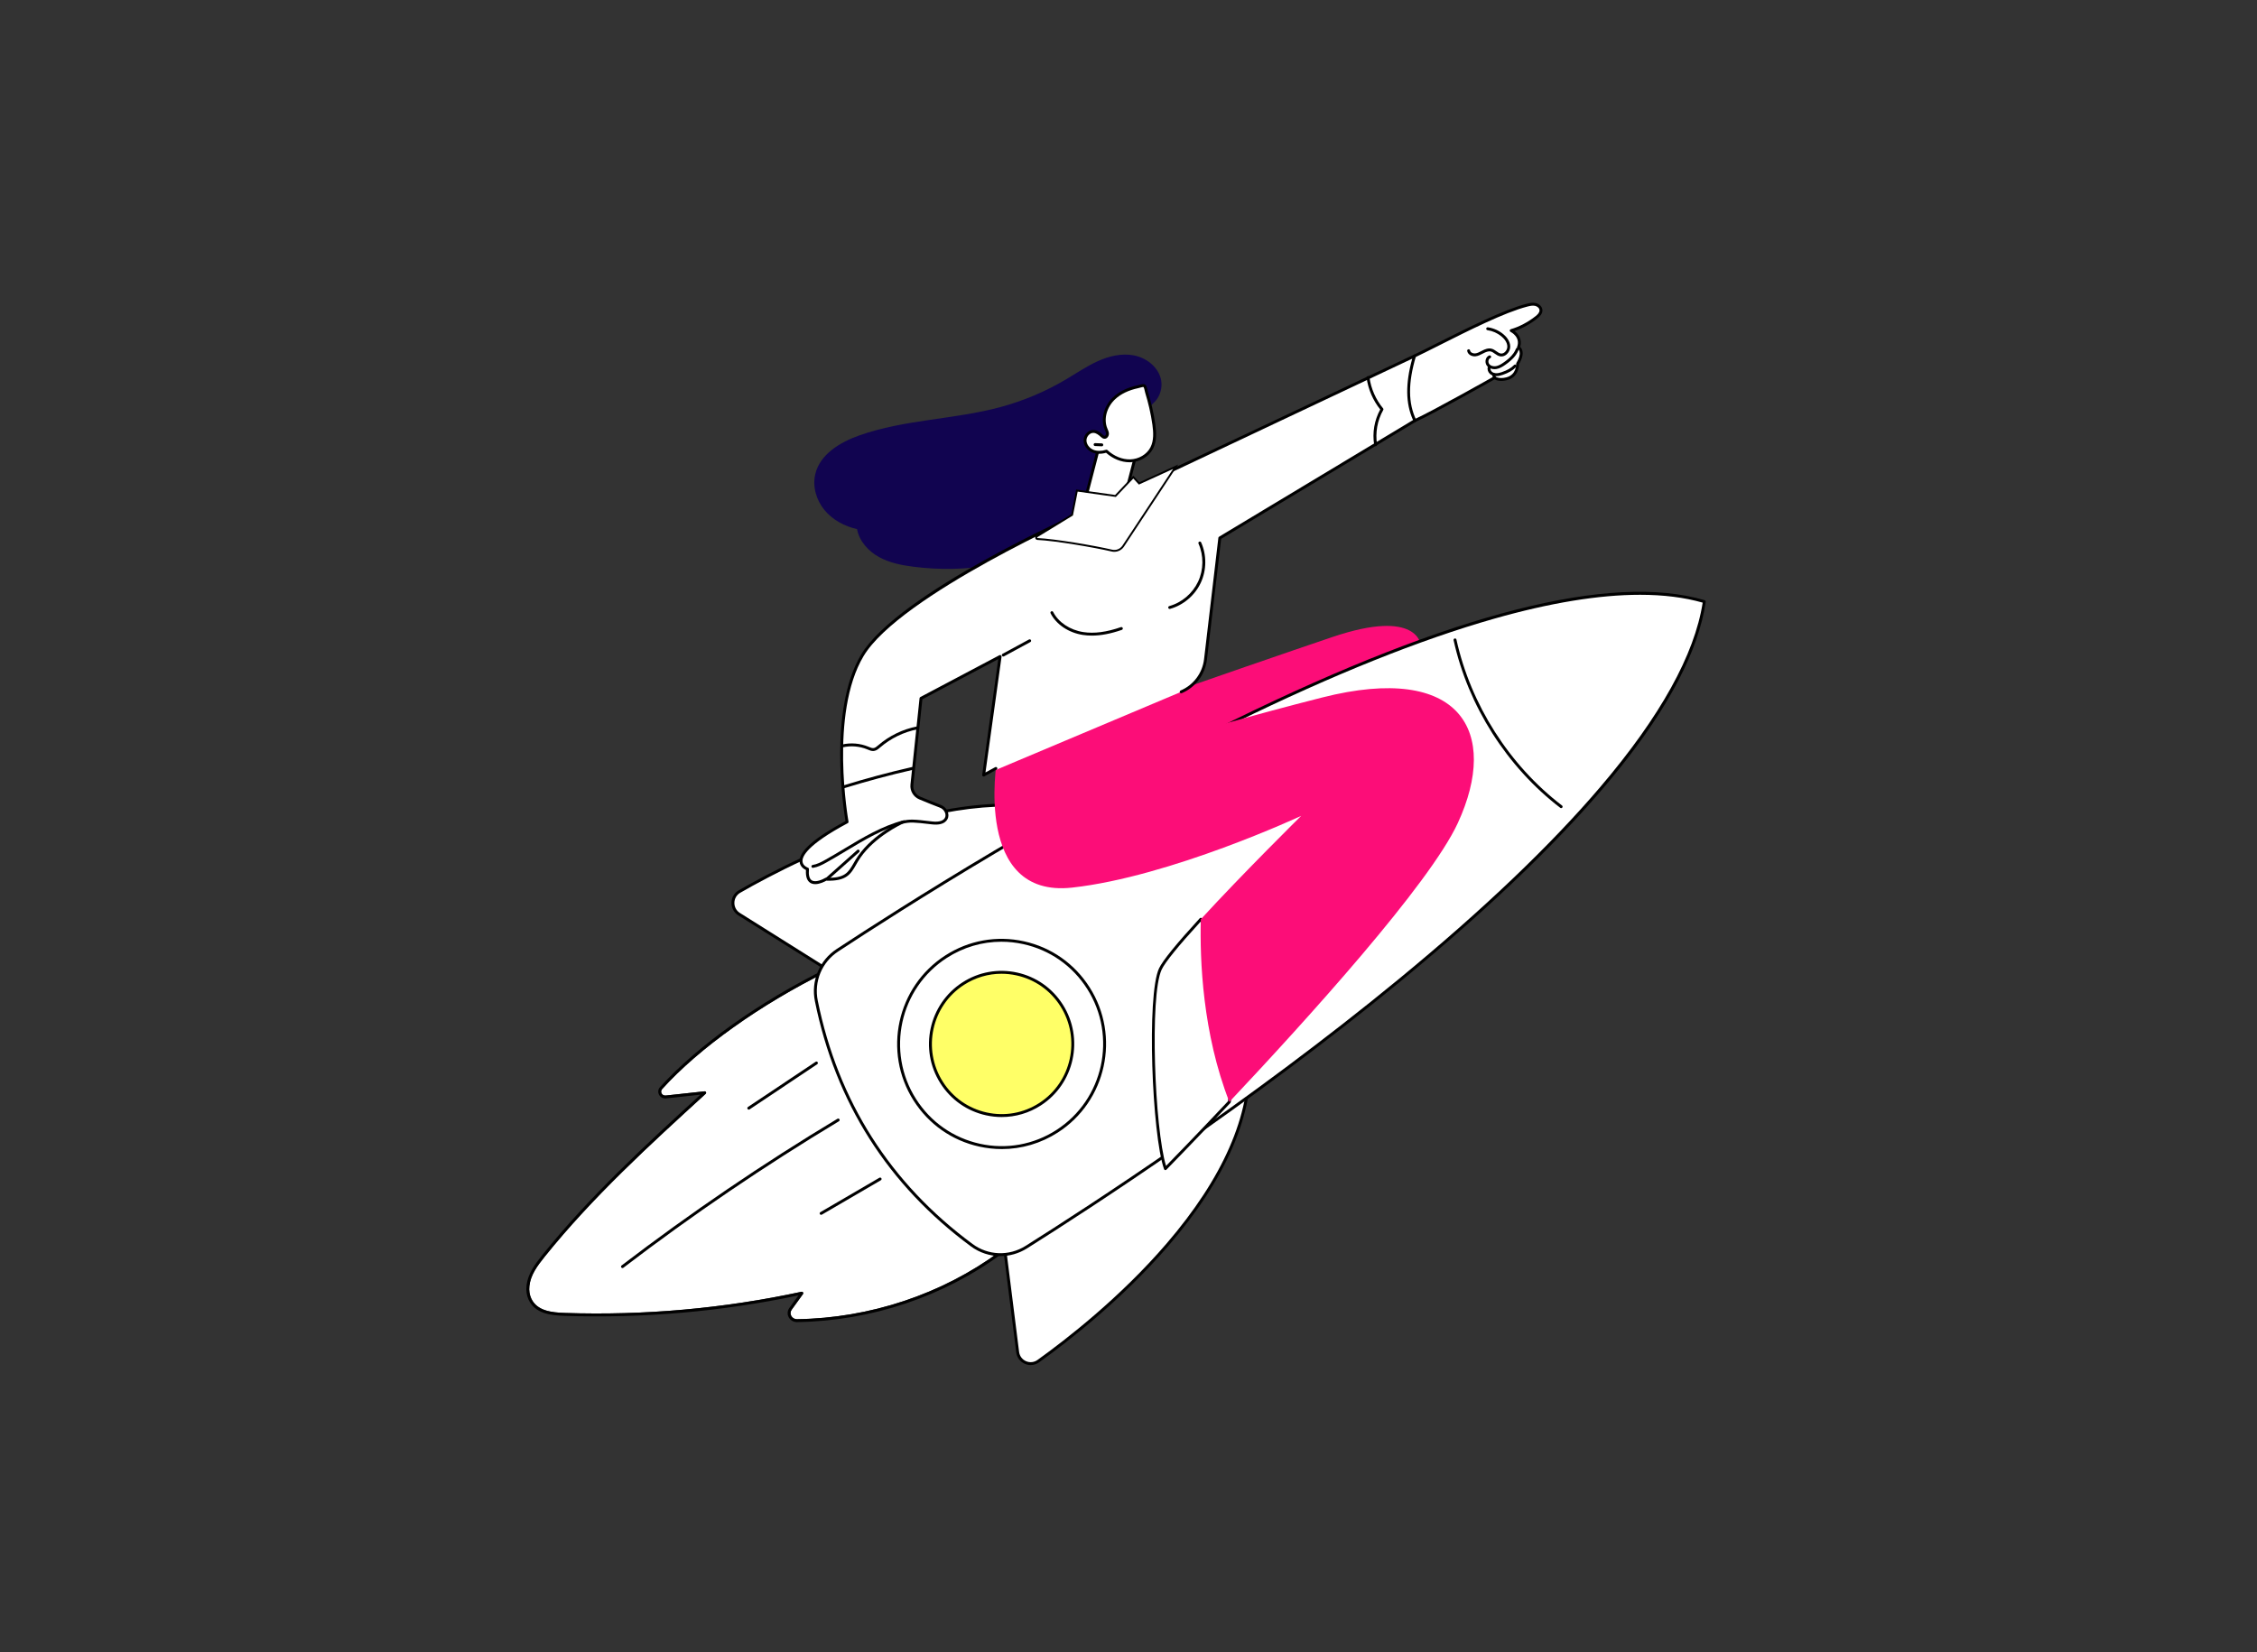 <?xml version="1.0" encoding="UTF-8"?>
<svg xmlns="http://www.w3.org/2000/svg" id="Illustration" viewBox="0 0 3415 2500">
  <rect x="0" y="0" width="3415" height="2500" fill="#333333" stroke="none"/>
  <defs>
    <style>
      .cls-1 {
        fill: #fff;
      }

      .cls-2 {
        fill: #fc0d78;
      }

      .cls-3 {
        fill: #ffff67;
      }

      .cls-4 {
        fill: #110450;
      }
    </style>
  </defs>
  <path class="cls-1" d="M1213.2,1954.65c.73,0,1.43.37,1.84.99.5.76.47,1.75-.06,2.49l-17.11,23.7c-2,2.77-2.26,6.22-.7,9.23,1.67,3.21,5.02,5.18,8.8,5.11,110.42-1.61,219.22-37.86,306.61-102.13l-261.26-423.85c-100.56,49.61-193.7,115.97-249.42,177.74-1.68,1.87-2.02,4.29-.89,6.49.93,1.83,3.09,3.65,6.32,3.31l58.66-6.36c.95-.11,1.84.41,2.24,1.28.39.87.18,1.88-.52,2.52-84.17,76.87-171.21,156.35-243.41,246.25-11.65,14.5-21.44,27.86-23.29,44.55-.75,6.78.21,13.31,2.79,18.88,8.76,18.91,30.84,21.21,50.84,21.88,120.23,4.02,240.7-6.76,358.09-32.04.15-.03.31-.05.46-.05Z"></path>
  <g id="Boost_in_traffic" data-name="Boost in traffic">
    <g>
      <path class="cls-2" d="M1902.73,1198.87l247.06-222.49s-3.48-56.39-133.41-12.56c-129.93,43.83-484.85,167.97-484.85,167.97l24.42,125,346.77-57.92Z"></path>
      <g>
        <g>
          <path d="M1205.82,2000.56c-5.34,0-10.13-2.85-12.54-7.47-2.35-4.51-1.96-9.68,1.03-13.83l13.78-19.08c-115.98,24.51-234.9,34.92-353.58,30.95-21.32-.71-44.88-3.25-54.68-24.42-2.92-6.3-4.01-13.63-3.18-21.21,1.98-17.84,12.59-32.33,24.23-46.82,71-88.4,156.17-166.64,238.91-242.22l-51.98,5.64c-4.51.49-8.7-1.74-10.71-5.68-1.96-3.83-1.37-8.21,1.54-11.43,56.4-62.53,150.8-129.68,252.53-179.62,1.01-.5,2.24-.14,2.84.82l263.36,427.27c.6.97.35,2.24-.56,2.92-88.39,65.56-198.77,102.56-310.78,104.19-.07,0-.15,0-.22,0ZM1213.2,1954.65c.73,0,1.43.37,1.84.99.5.76.47,1.75-.06,2.49l-17.11,23.7c-2,2.77-2.26,6.22-.7,9.23,1.67,3.21,5.02,5.18,8.8,5.11,110.42-1.61,219.22-37.86,306.61-102.13l-261.26-423.85c-100.56,49.61-193.7,115.97-249.42,177.74-1.68,1.87-2.02,4.29-.89,6.49.93,1.83,3.09,3.65,6.32,3.31l58.66-6.36c.95-.11,1.84.41,2.24,1.28.39.87.18,1.88-.52,2.52-84.17,76.87-171.21,156.35-243.41,246.25-11.65,14.5-21.44,27.86-23.29,44.55-.75,6.78.21,13.31,2.79,18.88,8.76,18.91,30.84,21.21,50.84,21.88,120.23,4.02,240.7-6.76,358.09-32.04.15-.03.31-.05.46-.05Z"></path>
          <path d="M1132.95,1679.08c-.71,0-1.4-.34-1.83-.98-.67-1.01-.4-2.37.61-3.04l102.38-68.37c1.01-.67,2.37-.4,3.05.61.67,1.01.4,2.37-.61,3.04l-102.38,68.37c-.38.25-.8.37-1.22.37Z"></path>
          <path d="M941.85,1918.81c-.66,0-1.31-.3-1.75-.86-.74-.96-.55-2.34.41-3.08,104.28-79.72,214.16-154.4,326.6-221.97,1.04-.63,2.39-.29,3.01.75.62,1.04.29,2.39-.75,3.01-112.29,67.49-222.04,142.08-326.19,221.7-.4.3-.87.45-1.33.45Z"></path>
          <path d="M1242.42,1838.28c-.75,0-1.49-.39-1.9-1.09-.61-1.05-.26-2.39.79-3l89.28-52.05c1.05-.61,2.39-.26,3,.79.61,1.05.26,2.39-.79,3l-89.28,52.05c-.35.2-.73.3-1.1.3Z"></path>
        </g>
        <g>
          <g>
            <g>
              <path class="cls-1" d="M1515.51,1852.68l24.29,193.24c1.88,14.98,18.97,22.53,31.2,13.77,83.67-59.95,331.47-255.73,319.35-463.87l-374.83,256.86Z"></path>
              <path d="M1559.52,2065.6c-2.97,0-5.97-.61-8.82-1.86-7.21-3.15-12.1-9.71-13.08-17.56l-24.29-193.24c-.1-.81.26-1.62.94-2.08l374.83-256.86c.66-.45,1.5-.51,2.21-.16.71.35,1.18,1.05,1.22,1.84,5.23,89.81-36.58,187.06-124.28,289.06-70.71,82.24-153.14,146.02-195.98,176.72-3.82,2.74-8.26,4.14-12.75,4.14ZM1517.85,1853.73l24.12,191.91c.79,6.29,4.71,11.55,10.49,14.08,5.71,2.5,12.17,1.82,17.25-1.82,42.68-30.58,124.79-94.11,195.21-176.01,85.65-99.62,127.16-194.49,123.42-282.04l-370.49,253.89Z"></path>
            </g>
            <g>
              <path class="cls-1" d="M1282.56,1486.45l-164.25-103.16c-12.73-8-12.38-26.76.65-34.26,89.18-51.29,369.75-195.55,552.54-97.25l-388.94,234.67Z"></path>
              <path d="M1282.56,1488.64c-.41,0-.81-.11-1.17-.34l-164.25-103.16c-6.64-4.17-10.52-11.36-10.36-19.23.15-7.86,4.3-14.88,11.09-18.79,45.66-26.26,137.78-74.81,241.65-104.93,128.83-37.35,234.15-34.77,313.03,7.64.69.37,1.14,1.09,1.16,1.88.02.79-.39,1.53-1.06,1.93l-388.94,234.67c-.35.21-.74.32-1.13.32ZM1524.63,1220.37c-49.27,0-104,8.68-163.9,26.04-103.43,29.98-195.19,78.35-240.68,104.51-5.44,3.13-8.76,8.76-8.88,15.07-.12,6.32,2.98,12.08,8.31,15.43l163.1,102.44,384.46-231.97c-40.58-21.02-88.19-31.53-142.41-31.53Z"></path>
            </g>
          </g>
          <g>
            <path class="cls-1" d="M2578.71,910.52l-.14-.22c-332.47-97.61-1124.21,404.33-1311.49,527.61-25.24,16.61-37.91,47.02-31.89,76.74,31.14,153.53,109.48,276.69,235.01,369.47,24.3,17.96,57.07,19.13,82.64,3.04,189.76-119.38,974.65-632.09,1025.87-976.64Z"></path>
            <path d="M1513.69,1900.73c-15.75,0-31.43-4.98-44.79-14.85-125.4-92.68-204.75-217.43-235.86-370.8-6.24-30.76,6.65-61.78,32.83-79.02,93.23-61.36,338.47-218,601.54-346.77,330.53-161.8,570-222.73,711.77-181.11.51.15.95.48,1.23.92l.14.22c.29.45.4.98.32,1.51-21.84,146.91-177.2,340.08-461.76,574.13-226.5,186.3-470.65,344.62-565.11,404.04-12.45,7.83-26.41,11.72-40.32,11.72ZM2481.39,900.04c-62.17,0-136.09,12.11-221.06,36.29-111.63,31.76-243.17,84.55-390.98,156.91-262.85,128.67-507.9,285.18-601.06,346.5-24.68,16.24-36.82,45.48-30.94,74.47,30.88,152.26,109.67,276.12,234.16,368.14,23.7,17.52,55.16,18.68,80.16,2.95,94.39-59.38,338.36-217.58,564.66-403.72,127.25-104.67,230.04-202.68,305.49-291.32,90.25-106.02,142.21-199.66,154.45-278.35-27.69-7.92-59.37-11.88-94.89-11.88Z"></path>
          </g>
          <g>
            <g>
              <path class="cls-1" d="M1599.53,1711.77c-72.53,46.67-168.93,25.37-215.34-47.58-46.4-72.95-25.23-169.93,47.3-216.6,72.52-46.67,168.93-25.37,215.34,47.58,46.4,72.95,25.23,169.93-47.3,216.6Z"></path>
              <path d="M1515.82,1738.74c-11.32,0-22.71-1.23-34.04-3.71-41.33-9.08-76.64-33.82-99.44-69.66-46.98-73.85-25.46-172.37,47.96-219.62,35.51-22.85,77.74-30.46,118.93-21.41,41.33,9.08,76.65,33.82,99.44,69.66,46.97,73.85,25.46,172.37-47.96,219.62-25.75,16.57-55.04,25.13-84.9,25.13ZM1515.21,1425.01c-29.03,0-57.5,8.31-82.53,24.43-71.4,45.95-92.32,141.76-46.63,213.58,22.16,34.85,56.5,58.9,96.68,67.72,40.04,8.79,81.1,1.4,115.62-20.81l1.19,1.85-1.19-1.85c71.39-45.95,92.31-141.76,46.63-213.58-22.16-34.85-56.5-58.9-96.68-67.72-11-2.42-22.09-3.61-33.08-3.61Z"></path>
            </g>
            <g>
              <path class="cls-3" d="M1573.57,1670.96c-50.12,32.25-116.74,17.53-148.81-32.88-32.07-50.41-17.43-117.43,32.69-149.68,50.12-32.25,116.74-17.53,148.81,32.88,32.07,50.41,17.43,117.43-32.69,149.68Z"></path>
              <path d="M1515.72,1690.28c-7.87,0-15.8-.85-23.67-2.58-28.74-6.31-53.3-23.51-69.15-48.44-32.66-51.35-17.7-119.85,33.35-152.71,24.69-15.89,54.06-21.18,82.7-14.89,28.74,6.31,53.29,23.51,69.14,48.43,32.66,51.35,17.7,119.85-33.35,152.71-17.9,11.52-38.27,17.47-59.04,17.47ZM1515.31,1473.47c-19.93,0-39.48,5.71-56.67,16.77-49.03,31.55-63.39,97.34-32.02,146.66,15.22,23.93,38.8,40.44,66.38,46.5,27.49,6.04,55.68.96,79.39-14.29,49.03-31.55,63.39-97.34,32.02-146.66-15.22-23.93-38.79-40.44-66.38-46.5-7.55-1.66-15.16-2.48-22.72-2.48Z"></path>
            </g>
          </g>
          <path d="M2362.14,1222.83c-.47,0-.93-.15-1.33-.45-80.61-61.71-139.45-154.15-161.41-253.62-.26-1.18.49-2.36,1.67-2.62,1.2-.27,2.35.49,2.62,1.67,21.75,98.48,79.99,190,159.79,251.09.96.74,1.15,2.11.41,3.08-.43.56-1.08.86-1.75.86Z"></path>
        </g>
      </g>
      <g>
        <g>
          <g>
            <path class="cls-1" d="M1816.91,1390.99c-30.47,33.24-55.11,62.25-61.23,75.26-18.83,40.03-10.44,250.82,7.67,302.11,0,0,40.26-40.97,96.74-100.94,7.27-45.03,13.61-113.41,7.27-142.5-16.2-74.34-27.91-93.34-50.45-133.93Z"></path>
            <path d="M1763.36,1770.56c-.16,0-.32-.02-.48-.05-.74-.16-1.34-.7-1.6-1.41-18.23-51.61-26.57-263.43-7.59-303.78,5.52-11.74,26.25-37.24,61.6-75.81.48-.52,1.18-.77,1.88-.7.7.08,1.32.5,1.66,1.11l2.86,5.14c20.79,37.36,32.24,57.94,47.81,129.38,6.69,30.72-.66,102.54-7.24,143.31-.07.43-.27.84-.57,1.16-55.84,59.31-96.37,100.57-96.77,100.98-.42.42-.98.66-1.57.66ZM1816.47,1394.72c-33.8,36.97-53.58,61.35-58.8,72.46-18.34,38.98-10.64,240.7,6.64,297.06,9.65-9.87,46.06-47.23,93.72-97.84,8.01-49.91,13.03-114.18,7.18-141.02-15.43-70.81-26.77-91.19-47.36-128.18l-1.38-2.48Z"></path>
          </g>
          <path class="cls-2" d="M2000.59,1055.43c-210.35,53.32-378.59,110.22-378.59,110.22l-27.25-55.95-86.4,41.53s-35.46,208.27,113.65,191.9c149.11-16.38,346.8-108.59,346.8-108.59,0,0-88.55,87.36-151.88,156.45-1.61,61.46,2.56,172.6,43.18,276.43,116.86-124.12,303.15-329.66,345.78-422.21,63.23-137.26,5.07-243.11-205.28-189.78Z"></path>
          <path class="cls-2" d="M1980.27,1230.63c-.65,0-1.29-.28-1.72-.83-.75-.95-.6-2.33.35-3.09l39.4-31.4c.95-.75,2.33-.6,3.09.35.75.95.6,2.33-.35,3.09l-39.4,31.4c-.4.32-.89.48-1.37.48Z"></path>
        </g>
        <path class="cls-4" d="M1756.13,572.05c-5.11-18.05-22.4-30.85-40.73-34.33-18.33-3.47-37.38,1.13-54.39,8.81-17.02,7.69-32.5,18.36-48.58,27.86-30.67,18.13-63.76,32.1-98.1,41.43-70.32,19.1-145.28,18.71-214,42.99-29.08,10.27-59.54,28.4-66.75,58.54-4.52,18.91,1.58,39.54,13.94,54.5,12.36,14.96,30.39,24.52,49.26,28.8,3.36,18.24,17.02,33.32,33.18,42.25,16.17,8.93,34.69,12.5,52.99,14.78,78.29,9.79,160.76-2.6,228.09-43.97,33.91-20.84,63.29-49.3,85.08-82.74,10.82-16.61,19.77-34.48,26.34-53.21,6.19-17.63,6.25-37.41,12.5-54.58,3.12-8.56,11.29-12.61,16.15-20.01,5.89-8.97,7.98-20.73,5.04-31.12Z"></path>
        <g>
          <g>
            <path class="cls-1" d="M2140.24,538.7c44.45-20.76,122.74-64.75,170.24-76.91,4.18-1.07,8.57-2.04,12.78-1.09,4.21.95,8.18,4.38,8.35,8.72.17,4.39-3.36,7.96-6.79,10.69-10.76,8.57-25.02,16.44-38.26,20.1,0,0,17.32,8.58,10.98,25.51,0,0,10.14,5.33-1.26,24.61,0,0,.97,18.24-16.39,22.76-12.49,3.25-18.54-1.53-18.54-1.53,0,0-108.59,62.97-136.04,70.82-27.45,7.85-9-92.51,14.93-103.69Z"></path>
            <path d="M2140.85,638.68c-.84,0-1.64-.48-2-1.3-.5-1.11,0-2.41,1.1-2.9,26.68-12.01,119.38-64.29,120.32-64.82.78-.44,1.74-.36,2.44.19.2.15,5.5,4.02,16.62,1.13,15.37-4,14.79-19.85,14.75-20.52-.02-.43.09-.86.3-1.23,5.37-9.08,5.55-14.55,4.76-17.54-.77-2.92-2.59-3.99-2.67-4.03-.93-.53-1.38-1.69-1-2.7,5.58-14.9-9.27-22.46-9.9-22.77-.81-.4-1.3-1.27-1.21-2.18.09-.91.72-1.66,1.6-1.91,12.22-3.38,26.23-10.74,37.48-19.7,2.63-2.09,6.1-5.29,5.96-8.89-.13-3.38-3.52-5.96-6.64-6.67-3.71-.84-7.67.03-11.75,1.07-34.25,8.77-89.21,36.44-133.36,58.67-13.51,6.8-26.27,13.23-36.47,18.09-1.1.52-2.41.06-2.93-1.04-.52-1.09-.06-2.41,1.04-2.93,10.16-4.85,22.9-11.26,36.39-18.05,44.35-22.33,99.54-50.11,134.25-59,4.43-1.14,9.14-2.16,13.81-1.1,4.83,1.09,9.84,5.15,10.06,10.78.22,5.59-4.24,9.81-7.61,12.49-10.31,8.21-22.88,15.14-34.46,19.08,5.8,4.51,11.8,12.83,8.4,24.02,1.08,1,2.45,2.71,3.21,5.39,1.54,5.44-.09,12.37-4.85,20.6-.05,3.6-1.19,19.91-18.04,24.29-10.2,2.65-16.56.27-19.14-1.11-10.71,6.03-94.29,53.01-119.55,64.37-.29.13-.6.19-.9.19Z"></path>
            <path d="M2261.25,558.66c-4.81,0-9.2-2-11.68-5.49-1.82-2.55-2.39-6.11-1.48-9.29.79-2.78,2.63-4.95,5.04-5.96,1.13-.47,2.41.06,2.88,1.18.47,1.12-.06,2.4-1.18,2.87-1.61.67-2.26,2.24-2.51,3.11-.54,1.9-.21,4.07.83,5.54,2.3,3.22,6.87,4.06,10.37,3.45,3.92-.68,7.48-2.75,11.62-5.65,4.77-3.35,10.8-7.97,15.06-14.11,1.47-2.12,2.67-4.36,3.56-6.66.44-1.13,1.71-1.69,2.84-1.26,1.13.44,1.69,1.71,1.25,2.84-1.01,2.62-2.38,5.17-4.05,7.58-4.66,6.71-11.08,11.65-16.15,15.2-4.01,2.81-8.4,5.52-13.4,6.38-1.01.18-2.03.26-3.02.26Z"></path>
            <path d="M2271.73,539.38c-.62,0-1.24-.05-1.85-.16-3.2-.56-5.72-2.34-8.17-4.07-1.99-1.41-3.86-2.73-5.91-3.25-3.62-.91-7.68.81-10.8,2.41l-1.63.85c-3.45,1.81-7.01,3.68-11.12,4.03-5.16.43-11.32-2.54-12.26-8.13-.2-1.2.61-2.33,1.8-2.53,1.22-.2,2.33.61,2.53,1.8.51,3.02,4.35,4.75,7.56,4.48,3.22-.27,6.25-1.86,9.45-3.54l1.67-.87c3.81-1.95,8.83-4.03,13.87-2.76,2.84.72,5.15,2.35,7.38,3.92,2.14,1.51,4.16,2.94,6.38,3.33,2.04.36,4.19-.31,6.05-1.88,2.45-2.06,4.03-5.37,4.03-8.44,0-7.06-5.51-12.71-8.79-15.44-6.09-5.07-13.45-8.36-21.27-9.5-1.2-.17-2.03-1.29-1.86-2.49.17-1.2,1.29-2.03,2.49-1.86,8.63,1.26,16.74,4.88,23.45,10.47,3.87,3.23,10.37,9.96,10.37,18.81,0,4.38-2.14,8.9-5.59,11.8-2.34,1.97-5.05,3.01-7.78,3.01Z"></path>
            <path d="M2264.11,569.14c-3.76,0-7.17-1.16-9.61-3.28-3.01-2.61-4.39-6.74-3.42-10.29.32-1.17,1.54-1.86,2.7-1.54,1.17.32,1.86,1.53,1.54,2.7-.52,1.92.32,4.3,2.06,5.81,1.64,1.42,4.03,2.21,6.73,2.21h.11c2.79-.02,5.63-.84,8.04-1.64,8.16-2.71,14.26-6.25,18.66-10.84.84-.88,2.23-.9,3.1-.07.87.84.9,2.23.06,3.1-4.9,5.12-11.59,9.03-20.44,11.97-2.73.91-5.99,1.84-9.39,1.87h-.14Z"></path>
            <path d="M2261.15,572.84c-.79,0-1.56-.43-1.95-1.19-.74-1.42-1.2-2.95-1.36-4.55-.13-1.21.75-2.29,1.96-2.41,1.23-.13,2.28.75,2.41,1.96.11,1.04.42,2.07.89,2.99.56,1.08.14,2.4-.94,2.96-.32.17-.67.25-1.01.25Z"></path>
          </g>
          <path class="cls-1" d="M1845.64,814.06l-21.65,183.72c-2.57,21.85-16.64,40.61-36.81,49.11l-298.9,125.95,24.93-179.45-119.7,63.32-13.75,130.73c-.91,8.62,3.94,16.81,11.9,20.11,10.07,4.18,23.4,9.65,31.16,12.52,13.66,5.05,16.6,28.61-12.6,25.14-29.2-3.46-33.02-3.52-44.81-1.01,0,0-41.83,18.54-65.27,52.25-13.49,19.39-13.3,35.35-50.41,33.91,0,0-31.03,19.09-27.94-15.28,0,0-45.61-15.12,59.9-71.4,0,0-29.84-163.27,23.04-251.89,55.97-93.8,337.88-218.2,337.88-218.2l497.63-234.88c-10.63,35.82-13.19,69.24.61,97.78l-295.21,177.58Z"></path>
          <path d="M1233.42,1337.83c-2.59,0-5.14-.53-7.36-1.9-4.98-3.09-7.2-9.62-6.58-19.44-2.97-1.4-9.01-5.14-9.64-12.54-1.31-15.36,22.04-36.04,69.42-61.47-2.87-17.13-26.32-168.19,23.59-251.83,55.69-93.33,327.34-214,338.88-219.09l497.58-234.86c.78-.37,1.71-.24,2.37.32.66.56.92,1.46.68,2.29-11.95,40.26-11.79,70.83.48,96.2.49,1.02.13,2.25-.84,2.84l-294.29,177.02-21.52,182.65c-2.66,22.59-17.28,42.09-38.14,50.88-1.11.47-2.41-.05-2.88-1.17-.47-1.12.05-2.4,1.17-2.88,19.41-8.18,33.01-26.32,35.49-47.35l21.65-183.72c.08-.67.47-1.27,1.05-1.62l293.51-176.55c-11.29-24.73-11.7-55.17-1.23-92.87l-493.25,232.81c-2.86,1.27-281.96,125.21-336.93,217.34-51.84,86.89-23.06,248.75-22.77,250.37.17.94-.28,1.88-1.13,2.33-61.07,32.58-69.14,50.28-68.51,57.94.55,6.76,7.96,9.34,8.28,9.45.96.33,1.58,1.27,1.49,2.28-.8,8.92.68,14.61,4.4,16.92,5.8,3.59,16.55-1.45,20.21-3.7.37-.23.78-.33,1.24-.32,28.41,1.11,33.68-8.01,41.62-21.8,2.05-3.57,4.18-7.25,6.9-11.17,23.52-33.82,64.46-52.24,66.19-53,.14-.06.29-.11.43-.14,12.11-2.58,16.37-2.48,45.53.98,11.05,1.31,18.47-1.42,19.88-7.29,1.26-5.24-2.54-11.48-8.31-13.61-7.87-2.91-21.33-8.43-31.24-12.55-8.8-3.66-14.24-12.86-13.24-22.37l13.75-130.73c.08-.73.51-1.37,1.16-1.71l119.7-63.32c.73-.38,1.61-.33,2.29.14.67.47,1.03,1.28.91,2.1l-24.33,175.15,14.71-7.96c1.06-.58,2.4-.18,2.98.89.58,1.07.18,2.4-.89,2.98l-18.53,10.03c-.73.39-1.62.34-2.3-.13-.68-.47-1.04-1.29-.92-2.11l24.34-175.2-114.88,60.77-13.63,129.57c-.8,7.6,3.54,14.94,10.56,17.86,9.87,4.1,23.28,9.6,31.08,12.48,7.88,2.92,12.84,11.33,11.05,18.76-.74,3.09-4.72,13-24.67,10.63-28.61-3.4-32.46-3.5-43.86-1.09-3.16,1.45-42.18,19.8-64.16,51.41-2.62,3.77-4.7,7.37-6.7,10.86-8.05,13.98-14.46,25.06-44.94,24.02-2.16,1.24-9.71,5.25-16.87,5.25Z"></path>
          <path d="M1276.91,1192.75c-.94,0-1.81-.61-2.1-1.55-.36-1.16.29-2.39,1.45-2.75,34.03-10.52,68.9-19.87,103.64-27.79,1.19-.28,2.36.47,2.63,1.65.27,1.18-.47,2.36-1.65,2.63-34.63,7.9-69.39,17.22-103.32,27.7-.21.07-.43.1-.65.1Z"></path>
          <path d="M1321.03,1136.43c-2.85,0-5.51-1.12-7.89-2.12l-.81-.34c-11.73-4.85-24.99-5.94-37.33-3.07-1.17.27-2.36-.46-2.64-1.64-.28-1.18.46-2.36,1.64-2.64,13.23-3.08,27.44-1.91,40.01,3.29l.83.35c2.46,1.03,4.79,2.01,6.98,1.72,2.44-.32,4.68-2.25,6.84-4.11l.24-.21c16.76-14.4,37.06-24.23,58.7-28.44,1.19-.24,2.34.55,2.57,1.74.23,1.19-.54,2.34-1.74,2.57-20.89,4.06-40.49,13.56-56.67,27.46l-.24.2c-2.53,2.18-5.39,4.64-9.13,5.13-.46.06-.92.09-1.37.09Z"></path>
          <path d="M2081.43,675.16c-1.05,0-1.99-.76-2.16-1.84-3.04-18.39.2-37.42,9.12-53.74-10.95-13.63-18.26-30.58-20.64-47.93-.16-1.2.68-2.31,1.88-2.47,1.21-.17,2.31.68,2.47,1.88,2.33,17.04,9.66,33.69,20.62,46.88.58.7.67,1.7.22,2.49-8.85,15.51-12.25,34.53-9.34,52.17.2,1.2-.61,2.33-1.81,2.52-.12.02-.24.03-.36.03Z"></path>
          <path d="M1229.94,1313.21c-1.06,0-2-.77-2.17-1.86-.19-1.2.63-2.32,1.83-2.51,6.5-1.01,12.54-4.15,18.67-7.56,9.94-5.52,19.92-11.52,29.57-17.32,28.07-16.87,57.1-34.32,89.26-42.65,1.17-.3,2.37.4,2.68,1.57.3,1.17-.4,2.37-1.57,2.68-31.54,8.17-60.3,25.45-88.1,42.16-9.68,5.82-19.7,11.84-29.71,17.4-6.49,3.61-12.92,6.94-20.13,8.06-.11.02-.23.03-.34.03Z"></path>
          <path d="M1251.34,1331.99c-.6,0-1.21-.25-1.64-.74-.81-.91-.72-2.29.18-3.1l47.14-41.95c.9-.8,2.29-.73,3.1.18.81.9.72,2.29-.18,3.1l-47.14,41.95c-.42.37-.94.56-1.46.56Z"></path>
          <path d="M1518.03,993.45c-.78,0-1.54-.42-1.93-1.15-.58-1.07-.18-2.4.88-2.98l39.94-21.65c1.07-.58,2.4-.18,2.98.88.58,1.07.18,2.4-.88,2.98l-39.94,21.65c-.33.18-.69.26-1.04.26Z"></path>
          <path d="M1652.07,961.8c-4.67,0-9.18-.34-13.56-1.01-21.61-3.31-40.35-15.86-48.89-32.74-.55-1.08-.11-2.4.97-2.95,1.08-.55,2.4-.11,2.95.97,7.92,15.64,25.41,27.29,45.64,30.39,16.46,2.52,35.04.07,56.81-7.48,1.14-.4,2.4.21,2.79,1.35.4,1.15-.21,2.4-1.35,2.79-16.74,5.81-31.7,8.68-45.35,8.68Z"></path>
          <path d="M1769.8,921.42c-.96,0-1.84-.63-2.11-1.6-.33-1.17.35-2.38,1.52-2.71,18.95-5.31,35.26-19.17,43.64-37.08,8.37-17.91,8.58-39.4.56-57.48-.49-1.11,0-2.41,1.12-2.9,1.11-.5,2.4,0,2.9,1.12,8.53,19.22,8.31,42.07-.6,61.12-8.91,19.05-26.27,33.8-46.44,39.45-.2.06-.4.08-.59.08Z"></path>
        </g>
        <g>
          <g>
            <path class="cls-1" d="M1663.07,674.9l-20.94,80.77s27.77,3.13,40.86,1.4c13.09-1.73,22.42-17.96,22.42-17.96l13.73-52.5-56.06-11.71Z"></path>
            <path d="M1672.77,759.79c-13.51,0-30-1.84-30.89-1.94-.63-.07-1.2-.41-1.56-.94-.36-.53-.48-1.18-.32-1.8l20.94-80.77c.29-1.14,1.44-1.83,2.57-1.6l56.06,11.71c.59.12,1.1.48,1.42.99.32.51.41,1.13.26,1.71l-13.73,52.5c-.05.19-.12.37-.22.54-.4.7-10.03,17.19-24.03,19.04-2.95.39-6.61.54-10.5.54ZM1644.89,753.75c7.1.71,27.4,2.52,37.8,1.14,11.02-1.46,19.47-14.69,20.66-16.64l13.06-49.97-51.75-10.81-19.78,76.28Z"></path>
          </g>
          <g>
            <path class="cls-1" d="M1622.18,779.06l7.26-36.77,58.34,8.18,27.02-28.48,8.72,9.54,55.33-25.29-79.39,120.21c-3.75,5.57-10.51,8.24-17.02,6.72-24.68-5.78-85.29-16.38-112.68-17.56-2.08-.09-2.77-2.83-.99-3.92l53.4-32.63Z"></path>
            <path d="M1686.05,835c-1.31,0-2.62-.15-3.92-.45-26.13-6.11-86.17-16.39-112.41-17.52-1.58-.07-2.85-1.1-3.25-2.64-.39-1.52.24-3.09,1.58-3.91l52.87-32.31,7.4-37.48,58.94,8.26,27.56-29.06,9.05,9.9,58.89-26.92-82.11,124.34c-3.3,4.91-8.86,7.77-14.6,7.77ZM1630.58,743.88l-7.12,36.07-53.93,32.95c-.4.25-.36.63-.32.78.05.18.19.49.63.51,26.39,1.13,86.71,11.45,112.94,17.59,5.89,1.38,12.13-1.09,15.52-6.13l76.65-116.08-51.77,23.67-8.39-9.18-26.47,27.91-57.73-8.09Z"></path>
          </g>
          <g>
            <g>
              <path class="cls-1" d="M1745.86,642.4c1.65,11.98,2.35,24.83-3.22,35.55-6.12,11.81-19.38,19.01-32.61,19.35-13.23.34-26.18-5.59-35.9-14.62-6.69,2.14-14.15,2.63-20.64-.08-6.48-2.72-11.69-9.08-11.75-16.14s6.04-13.99,13.05-13.62c4.72.25,8.74,3.39,12.25,6.56,1.19,1.08,2.49,2.23,4.09,2.34,2.62.17,4.57-2.73,4.57-5.38,0-2.65-1.32-5.08-2.33-7.52-6.45-15.67.03-34.58,12.33-46.19,9.98-9.42,23.05-14.69,36.28-17.5,1.89-.4,7.7-2.44,9.39-1.46,1.92,1.12,2.93,8.01,3.58,10.15,2.31,7.57,4.39,15.22,6.17,22.94,1.96,8.47,3.56,17.02,4.75,25.63Z"></path>
              <path d="M1708.96,699.5c-12.32,0-25.09-5.19-35.39-14.37-7.54,2.17-14.93,1.99-20.93-.52-7.77-3.25-13.04-10.55-13.1-18.15-.04-4.28,1.88-8.68,5.13-11.79,2.93-2.8,6.55-4.24,10.23-4.04,5.36.29,9.71,3.59,13.61,7.13.89.81,1.9,1.72,2.76,1.77.4.04.75-.14,1.11-.48.67-.63,1.12-1.72,1.12-2.7,0-1.7-.77-3.45-1.57-5.3-.2-.47-.41-.93-.6-1.39-6.37-15.47-1.08-35.46,12.85-48.62,9.17-8.66,21.73-14.74,37.33-18.05.4-.08.98-.25,1.66-.44,4.07-1.13,7.33-1.91,9.29-.77,2.12,1.23,3.02,4.64,4.07,9.31.2.87.36,1.61.51,2.1,2.38,7.8,4.47,15.56,6.21,23.08,2.02,8.74,3.63,17.43,4.79,25.83,1.63,11.81,2.49,25.42-3.44,36.86-6.27,12.09-19.82,20.15-34.51,20.53-.37,0-.75.01-1.12.01ZM1674.13,680.48c.55,0,1.08.2,1.49.59,9.93,9.23,22.4,14.33,34.35,14.04,13.11-.34,25.17-7.47,30.72-18.16,5.37-10.35,4.52-23.12,2.99-34.24-1.14-8.27-2.73-16.83-4.72-25.44-1.72-7.42-3.78-15.09-6.13-22.79-.17-.56-.37-1.42-.59-2.42-.34-1.52-1.22-5.46-2-6.44-1.16-.16-4.57.8-5.9,1.17-.79.22-1.47.41-1.93.5-14.8,3.15-26.65,8.85-35.23,16.95-12.64,11.94-17.49,29.93-11.8,43.76.18.44.37.87.56,1.31.9,2.08,1.93,4.43,1.93,7.04,0,2.19-.95,4.46-2.5,5.92-1.25,1.17-2.78,1.76-4.4,1.66-2.39-.15-4.14-1.74-5.42-2.9-3.3-2.99-6.91-5.79-10.9-6-2.41-.13-4.92.87-6.96,2.83-2.39,2.28-3.8,5.49-3.77,8.58.05,5.78,4.33,11.59,10.41,14.14,5.36,2.24,12.15,2.25,19.12.02.22-.07.44-.1.67-.1Z"></path>
            </g>
            <path d="M1667.1,675.34s-.06,0-.09,0l-10.15-.42c-1.21-.05-2.15-1.07-2.1-2.29.05-1.21,1.12-2.12,2.29-2.1l10.15.42c1.21.05,2.15,1.07,2.1,2.29-.05,1.18-1.02,2.1-2.19,2.1Z"></path>
          </g>
        </g>
      </g>
    </g>
  </g>
</svg>
